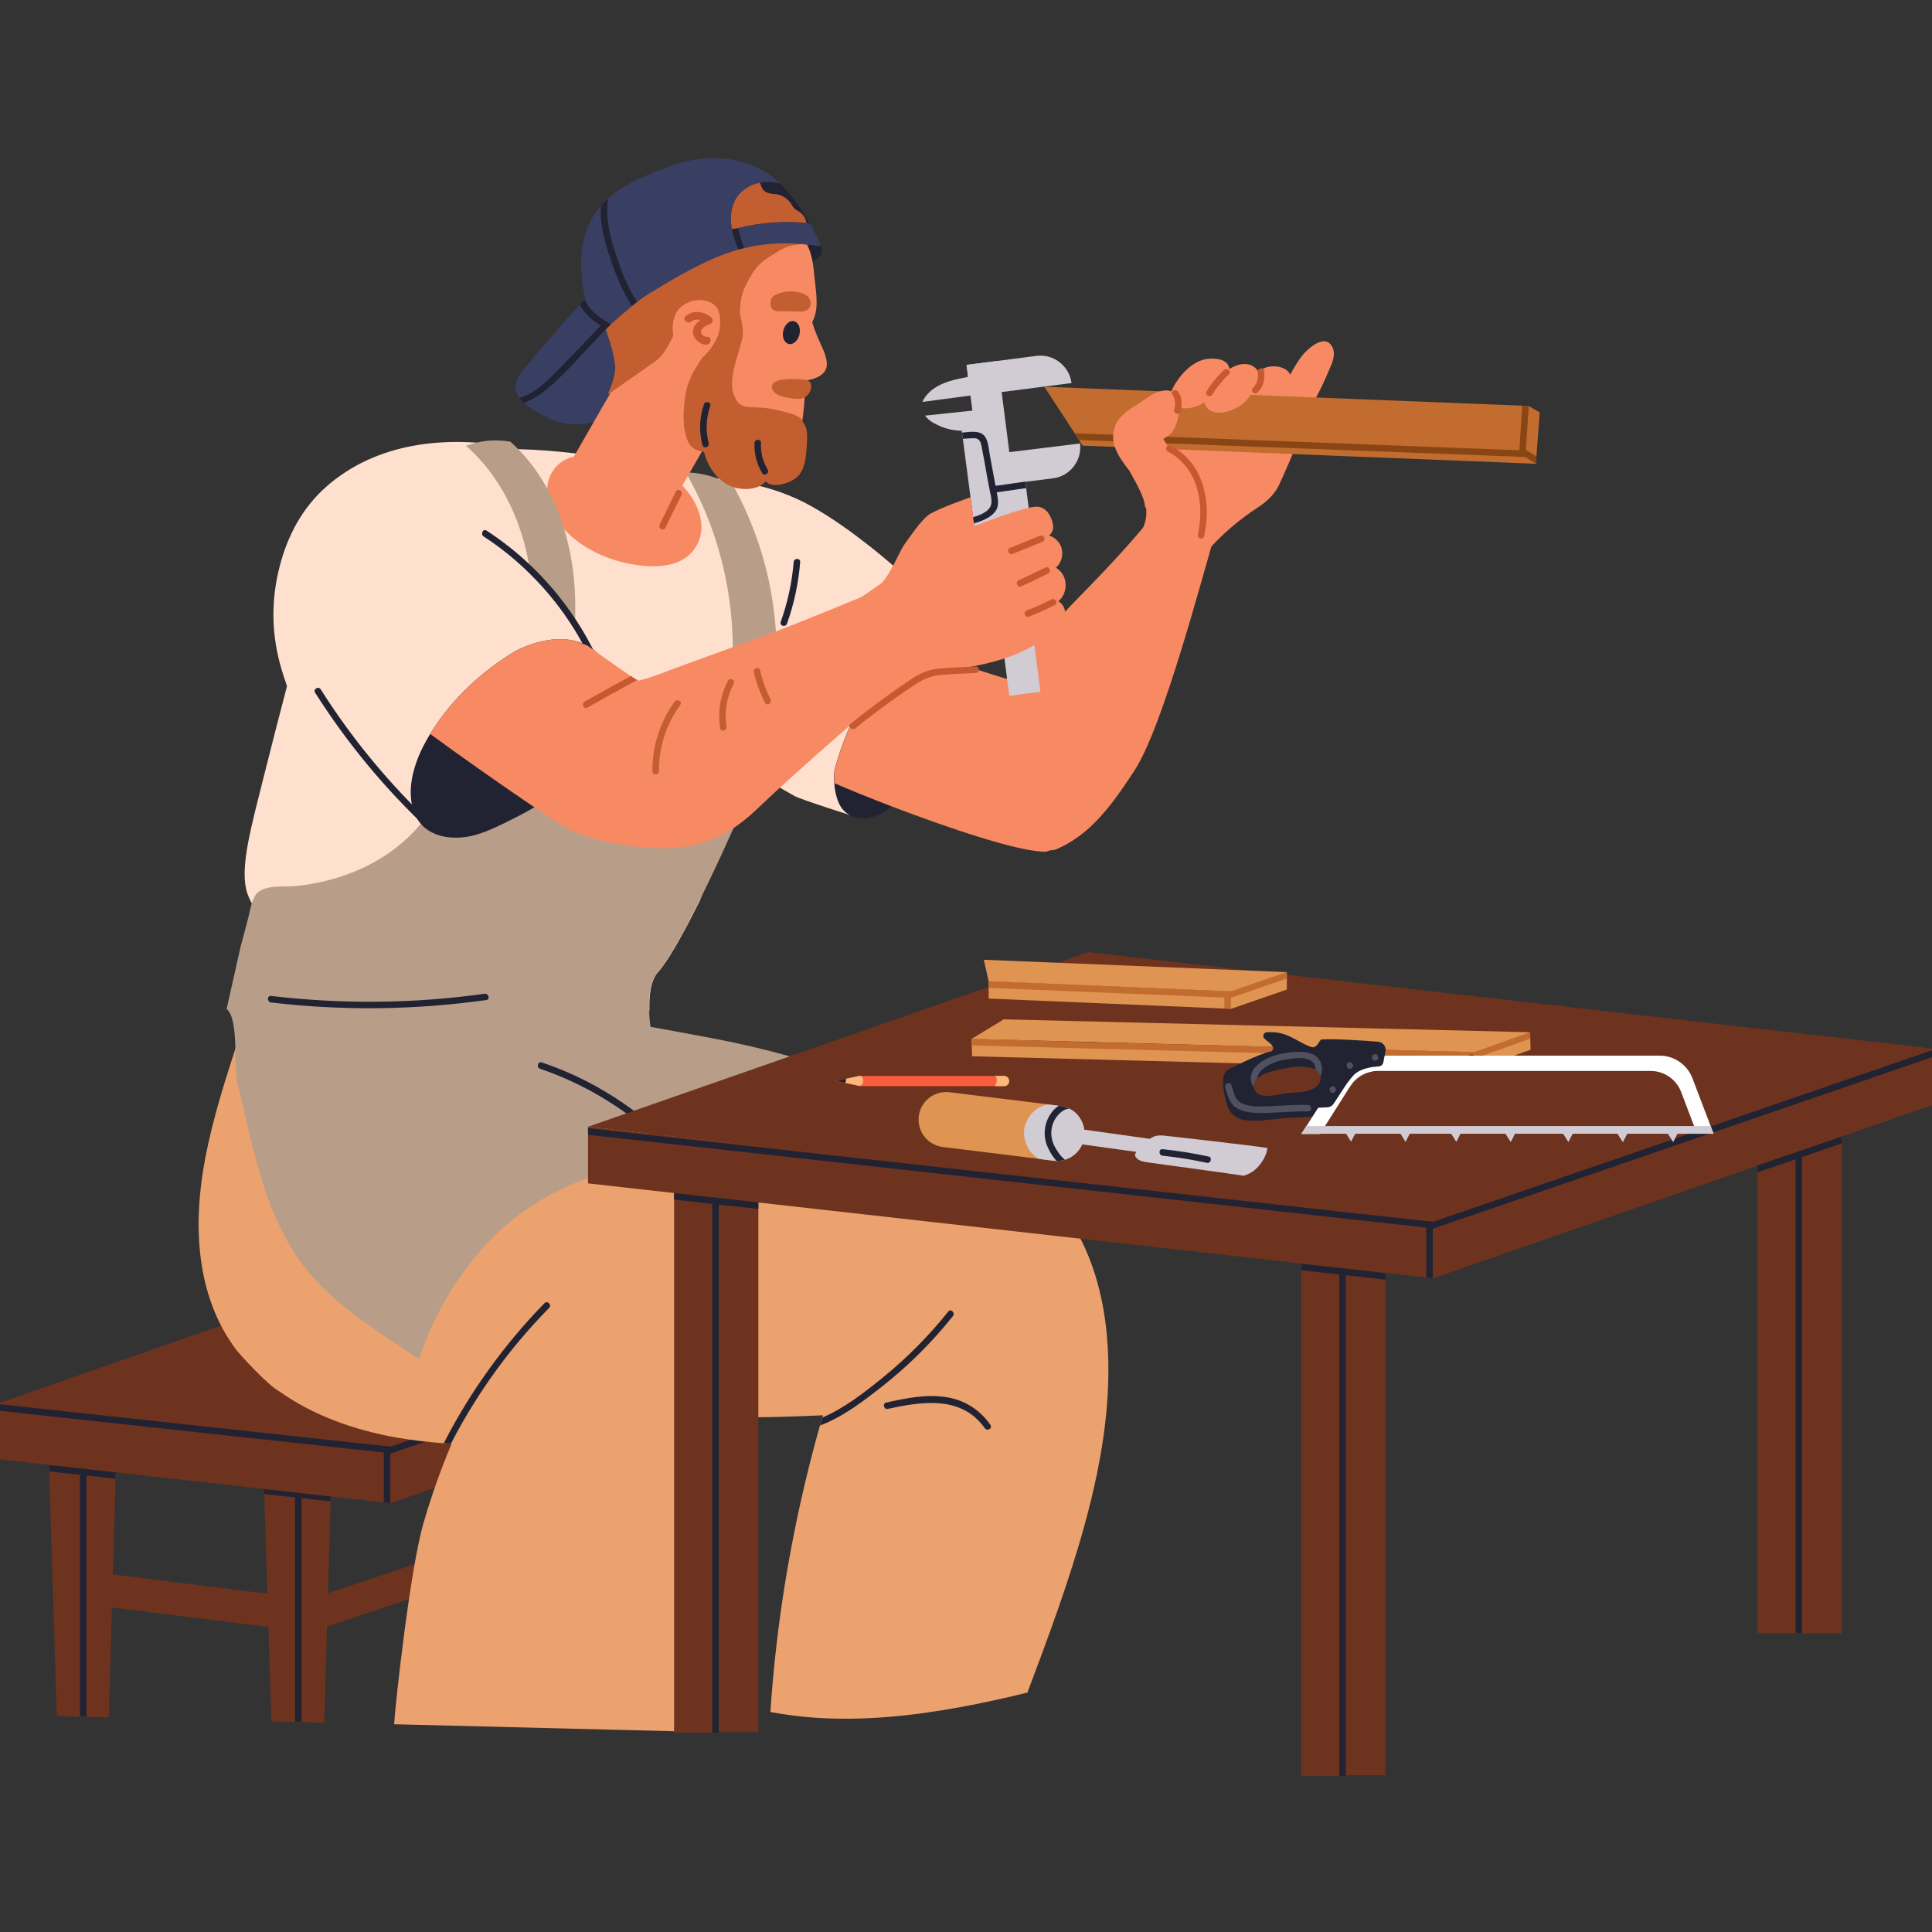 <svg xmlns="http://www.w3.org/2000/svg" xmlns:xlink="http://www.w3.org/1999/xlink" width="500" zoomAndPan="magnify" viewBox="0 0 375 375" height="500" preserveAspectRatio="xMidYMid meet" version="1.0"><rect x="0" y="0" width="375" height="375" fill="#333333" stroke="none"/><defs><clipPath id="ebb4f10a13"><path d="M 252 241 L 261 241 L 261 344.719 L 252 344.719 Z M 252 241 " clip-rule="nonzero"/></clipPath><clipPath id="1e158a512e"><path d="M 260 241 L 269 241 L 269 344.719 L 260 344.719 Z M 260 241 " clip-rule="nonzero"/></clipPath><clipPath id="4ac92d2c28"><path d="M 259 239 L 262 239 L 262 344.719 L 259 344.719 Z M 259 239 " clip-rule="nonzero"/></clipPath><clipPath id="1ebcb45815"><path d="M 112 30.469 L 160 30.469 L 160 66 L 112 66 Z M 112 30.469 " clip-rule="nonzero"/></clipPath></defs><path fill="#6e331f" d="M 22.625 279.18 L 22.441 285.758 L 22.441 285.961 L 22.422 287.039 L 22.422 287.242 L 21.117 333.332 C 19.672 333.289 18.25 333.27 16.805 333.23 C 16.379 333.23 15.949 333.207 15.543 333.207 C 14.039 333.168 12.531 333.129 11.027 333.086 L 9.543 285.633 L 9.543 285.512 L 9.5 284.352 L 9.5 284.23 L 9.359 279.363 L 15.91 279.363 L 15.91 279.242 L 22.625 279.242 Z M 22.625 279.18 " fill-opacity="1" fill-rule="nonzero"/><path fill="#212332" d="M 16.785 277.652 L 16.785 333.188 C 16.359 333.188 15.93 333.168 15.523 333.168 L 15.523 277.676 C 15.504 276.84 16.785 276.84 16.785 277.652 Z M 16.785 277.652 " fill-opacity="1" fill-rule="nonzero"/><path fill="#212332" d="M 22.441 285.734 L 22.441 285.938 L 22.398 287.02 L 16.297 286.348 L 9.523 285.594 L 9.523 285.473 L 9.48 284.312 L 16.297 285.062 Z M 22.441 285.734 " fill-opacity="1" fill-rule="nonzero"/><path fill="#6e331f" d="M 64.371 283.578 L 64.188 290.152 L 64.188 290.355 L 64.168 291.438 L 64.168 291.641 L 62.949 334.367 C 61.484 334.328 60.02 334.289 58.555 334.266 C 58.125 334.266 57.719 334.246 57.293 334.246 C 55.746 334.207 54.219 334.164 52.672 334.125 L 51.289 290.031 L 51.289 289.91 L 51.25 288.75 L 51.25 288.625 L 51.105 283.762 L 57.656 283.762 L 57.656 283.641 L 64.371 283.641 Z M 64.371 283.578 " fill-opacity="1" fill-rule="nonzero"/><path fill="#212332" d="M 58.531 282.051 L 58.531 334.227 C 58.105 334.227 57.699 334.207 57.27 334.207 L 57.27 282.07 C 57.27 281.238 58.531 281.238 58.531 282.051 Z M 58.531 282.051 " fill-opacity="1" fill-rule="nonzero"/><path fill="#212332" d="M 64.188 290.133 L 64.188 290.336 L 64.148 291.414 L 58.043 290.742 L 51.27 289.992 L 51.27 289.867 L 51.23 288.707 L 58.043 289.461 Z M 64.188 290.133 " fill-opacity="1" fill-rule="nonzero"/><path fill="#6e331f" d="M 172.668 247.137 L 97.105 238.363 L 0 272.281 L 75.562 281.055 Z M 172.668 247.137 " fill-opacity="1" fill-rule="nonzero"/><path fill="#6e331f" d="M 75.766 280.77 L 75.766 291.762 L 75.746 291.762 L 74.484 291.617 L 0 283.254 L 0 272.281 L 74.484 280.625 L 75.746 280.77 Z M 75.766 280.77 " fill-opacity="1" fill-rule="nonzero"/><path fill="#6e331f" d="M 172.668 247.137 L 172.668 258.133 L 75.766 291.762 L 75.766 280.77 Z M 172.668 247.137 " fill-opacity="1" fill-rule="nonzero"/><path fill="#212332" d="M 75.746 280.77 L 75.746 291.762 L 74.484 291.617 L 74.484 280.625 Z M 75.746 280.77 " fill-opacity="1" fill-rule="nonzero"/><path fill="#212332" d="M 75.766 280.789 L 75.766 282.07 L 0 273.848 L 0 272.566 Z M 75.766 280.789 " fill-opacity="1" fill-rule="nonzero"/><path fill="#212332" d="M 172.668 247.504 L 172.668 248.848 C 164.469 251.656 156.27 254.488 148.051 257.316 C 124.004 265.582 99.957 273.848 75.887 282.113 C 75.848 282.133 75.805 282.133 75.766 282.133 C 75.074 282.234 74.727 281.156 75.461 280.91 C 75.562 280.871 75.664 280.852 75.766 280.809 C 89.191 276.188 102.641 271.566 116.07 266.965 C 134.93 260.473 153.809 253.98 172.668 247.504 Z M 172.668 247.504 " fill-opacity="1" fill-rule="nonzero"/><path fill="#6e331f" d="M 55.418 316.211 L 18.902 311.652 L 18.902 305.219 L 55.418 309.797 Z M 55.418 316.211 " fill-opacity="1" fill-rule="nonzero"/><path fill="#6e331f" d="M 132.914 292.453 L 62.012 316.211 L 62.012 309.797 L 132.914 286.02 Z M 132.914 292.453 " fill-opacity="1" fill-rule="nonzero"/><path fill="#eba26e" d="M 210.59 295.73 C 207.539 306.867 203.492 317.719 199.422 328.527 C 195.109 329.586 190.754 330.562 186.383 331.355 C 177.043 333.066 167.5 334.062 158 333.391 C 155.152 333.188 152.324 332.82 149.535 332.293 C 149.82 327.895 150.227 323.5 150.738 319.102 C 152.406 304.77 155.234 290.582 159.141 276.719 C 159.281 276.207 159.426 275.68 159.586 275.172 C 159.629 275.008 159.668 274.863 159.73 274.703 C 158.508 274.762 157.289 274.824 156.066 274.863 C 151.875 275.027 147.664 275.109 143.473 275.109 C 143.23 277.531 142.945 279.953 142.68 282.355 C 141.664 291.273 140.402 300.188 138.914 309.023 C 137.391 318.105 135.602 327.121 133.543 336.098 C 128.336 335.977 123.129 335.836 117.918 335.711 C 104.105 335.367 90.312 335.02 76.496 334.676 C 76.742 330.562 79.609 304.605 82.172 295.73 C 83.68 290.5 85.488 285.371 87.605 280.363 C 87.625 280.32 87.625 280.281 87.645 280.238 C 87.605 280.238 87.566 280.238 87.523 280.238 C 87.055 280.219 86.609 280.18 86.141 280.137 C 83.047 279.914 79.977 279.547 76.926 279.02 C 68.969 277.613 60.953 274.824 54.32 270.141 C 51.82 268.758 46.449 262.793 45.797 261.918 C 37.902 251.352 37.434 237.43 39.816 224.93 C 41.258 217.293 43.641 209.844 46.039 202.453 C 48.176 195.918 50.457 189.426 52.898 182.992 C 65.652 181.953 78.473 181.75 91.246 182.441 C 98.023 182.809 104.777 183.422 111.512 184.277 C 113.18 184.48 114.848 184.684 116.516 184.969 C 117.738 185.172 119.059 185.438 120.078 186.188 C 121.441 187.168 121.746 188.773 121.93 190.32 C 122.109 191.828 122.293 193.336 122.496 194.82 C 123.961 204.957 126.77 214.629 130.434 224.094 C 132.895 223.891 135.336 223.668 137.777 223.422 C 145.914 222.668 154.031 221.652 162.172 221 C 174.703 220.004 188.336 220.531 199.035 227.961 C 208.414 234.457 213.031 245.348 214.52 256.34 C 216.289 269.492 214.07 283.008 210.59 295.73 Z M 210.59 295.73 " fill-opacity="1" fill-rule="nonzero"/><path fill="#212332" d="M 159.32 47.801 C 158.812 46.863 157.551 46.559 156.617 46.355 C 155.133 46.051 153.668 46.07 152.18 46.336 C 151.387 46.477 151.715 47.699 152.527 47.555 C 152.934 47.477 153.34 47.434 153.746 47.414 C 152.465 48.473 153.34 50.793 155.051 51.039 C 156.617 51.281 160.562 50.102 159.32 47.801 Z M 159.32 47.801 " fill-opacity="1" fill-rule="nonzero"/><path fill="#393e63" d="M 128.012 63.844 C 127.707 61.441 126.629 58.996 124.391 57.816 C 124.207 57.734 124.043 57.633 123.859 57.574 C 123.414 57.391 122.965 57.246 122.496 57.145 C 120.301 56.656 117.918 56.941 115.742 56.207 C 115.539 55.844 116.516 54.887 116.129 55.25 C 115.602 55.762 114.645 56.777 113.465 58.062 C 113.18 58.387 112.855 58.734 112.551 59.078 C 108.562 63.496 102.844 70.133 101.094 72.414 C 99.691 74.246 99.812 75.832 100.809 77.238 C 101.055 77.562 101.34 77.891 101.664 78.195 C 103.066 79.496 105.203 80.617 107.461 81.555 C 112.57 83.711 118.406 81.309 122.395 77.93 C 126.465 74.469 128.723 69.215 128.012 63.844 Z M 128.012 63.844 " fill-opacity="1" fill-rule="nonzero"/><path fill="#ffe0cf" d="M 186.461 125.422 C 186.176 124.793 185.445 124.281 184.957 123.816 C 182.617 121.637 180.195 119.52 177.734 117.465 C 172.668 113.25 167.379 109.301 161.863 105.656 C 156.699 102.234 151.305 98.633 145.344 96.762 C 143.25 96.109 141.094 95.762 138.918 95.578 C 139.324 97.535 139.688 99.488 139.852 101.461 C 140.098 104.066 140.035 106.777 139.039 109.238 C 138.082 111.602 136.883 113.859 135.395 115.957 C 134.34 117.465 133.137 118.867 131.797 120.109 C 131.855 122.371 132.102 124.629 132.57 126.867 C 133.77 132.73 136.27 138.352 139.973 143.094 C 143.801 148 148.824 151.562 154.234 154.512 C 155.66 155.285 166.301 158.625 166.301 158.625 C 166.301 158.625 178.285 138.227 182.414 132.508 C 183.492 131.02 184.59 129.535 185.648 128.027 C 186.176 127.316 186.891 126.379 186.461 125.422 Z M 186.461 125.422 " fill-opacity="1" fill-rule="nonzero"/><path fill="#212332" d="M 186.809 129.047 C 186.789 132.203 185.812 135.48 184.812 138.352 C 183.492 142.156 181.68 145.781 179.402 149.098 C 178.344 150.664 177.145 152.316 175.82 153.84 C 175.762 153.922 175.68 154.004 175.617 154.066 C 174.824 154.941 173.992 155.777 173.094 156.508 C 172.484 156.996 171.875 157.445 171.203 157.832 C 168.273 159.543 164.246 159.234 162.781 155.797 C 162.273 154.594 162.008 153.293 161.926 151.988 C 161.863 151.176 161.887 150.359 161.945 149.547 C 162.984 145.719 164.387 141.992 166.117 138.473 C 167.5 135.641 169.109 132.914 170.816 130.289 C 171.996 128.477 173.156 126.582 174.539 124.875 C 175.047 124.242 175.578 123.652 176.148 123.082 C 177.266 121.961 178.648 121.004 180.137 120.457 C 180.684 120.254 181.215 120.172 181.742 120.172 C 181.781 120.191 181.844 120.211 181.883 120.23 C 182.453 120.477 183.004 120.801 183.492 121.207 C 184.043 121.656 184.531 122.164 184.957 122.734 C 185.648 123.652 186.137 124.73 186.422 125.809 C 186.707 126.887 186.809 127.969 186.809 129.047 Z M 186.809 129.047 " fill-opacity="1" fill-rule="nonzero"/><path fill="#f78a63" d="M 245.465 71.414 C 243.285 72.25 241.84 75.387 242.25 77.625 C 242.676 80.047 245.383 80.496 247.273 79.496 C 248.414 78.906 249.449 77.93 249.938 76.727 C 250.203 76.078 250.449 75.242 250.387 74.488 C 250.551 74.387 250.672 74.223 250.691 73.98 C 250.793 71.254 247.496 70.641 245.465 71.414 Z M 245.465 71.414 " fill-opacity="1" fill-rule="nonzero"/><path fill="#f78a63" d="M 258.707 67.59 C 257.344 64.332 253.582 67.832 252.461 69.398 C 250.285 72.434 248.801 76.098 247.52 79.578 C 247.438 79.781 247.477 79.945 247.559 80.066 C 247.457 80.289 247.355 80.496 247.254 80.719 C 247.09 81.086 247.211 81.531 247.641 81.656 C 249.125 82.062 251.301 82.305 252.707 81.473 C 253.336 81.105 253.684 80.25 254.047 79.641 C 254.516 78.867 254.965 78.07 255.391 77.277 C 256.285 75.629 257.078 73.941 257.812 72.211 C 258.383 70.824 259.34 69.094 258.707 67.59 Z M 258.707 67.59 " fill-opacity="1" fill-rule="nonzero"/><path fill="#ffe0cf" d="M 117.555 97.738 C 118.125 99.488 118.406 101.277 118.387 103.133 C 118.387 104.047 118.328 104.984 118.145 105.879 C 117.918 106.957 117.289 107.344 116.191 107.387 C 114.605 107.449 113.059 107.488 111.469 107.672 C 108.438 108.059 105.449 108.789 102.578 109.828 C 90.535 114.145 80.953 122.859 72.043 131.754 C 69.641 134.156 67.262 136.578 64.84 138.961 C 63.801 139.977 62.805 141.16 61.586 141.973 C 60.262 142.867 58.188 143.48 58.004 141.262 C 57.699 137.859 57.883 134.297 58.066 130.898 C 58.246 127.48 58.633 124.059 59.305 120.699 C 61.625 108.934 67.809 97.309 78.695 91.445 C 90.414 85.156 105.957 87.191 118.715 88.902 C 117.613 90.309 115.844 91.527 116.172 93.34 C 116.477 94.867 117.105 96.27 117.555 97.738 Z M 117.555 97.738 " fill-opacity="1" fill-rule="nonzero"/><path fill="#ffe0cf" d="M 164.836 124.141 C 164.816 131.715 161.805 138.98 157.855 145.332 C 154.133 151.316 148.5 152.008 144.125 156.875 C 143.738 157.301 143.371 157.75 143.004 158.258 C 140.074 162.289 137.961 168.762 135.883 174.727 C 132.711 181.121 129.66 186.574 127.707 188.715 C 126.219 190.344 125.977 193.578 126.059 196.082 C 125.266 197.648 124.449 199.219 123.617 200.766 C 117.676 198.098 111.41 196.203 104.961 195.066 C 95.926 193.457 86.73 193.152 77.598 192.805 C 73.59 192.664 71.961 185.496 67.953 185.457 C 64.168 185.438 60.078 185.254 56.66 183.461 C 53.895 182.016 50.641 178.617 48.891 175.379 C 48.379 174.441 47.992 173.508 47.789 172.652 C 46.672 167.848 48.809 160.273 51.207 150.707 C 54.199 138.797 57.902 124.508 60.199 116.953 C 61.848 111.578 66.082 107.609 70.047 103.641 C 73.973 99.691 76.863 96.719 81.891 94.336 C 90.598 90.227 95.621 90.023 104.473 88.922 C 109.191 88.332 116.883 88.496 121.582 89.27 C 126.973 90.164 132.691 91.426 137.023 93.238 C 144.062 96.168 151.102 99.672 156.535 105.148 C 161.621 110.238 164.855 116.832 164.836 124.141 Z M 164.836 124.141 " fill-opacity="1" fill-rule="nonzero"/><path fill="#ffe0cf" d="M 188.477 124.629 C 182.312 118.012 175.883 111.578 168.762 105.98 C 165.262 103.234 161.621 100.605 157.754 98.41 C 153.707 96.09 149.375 94.621 144.797 93.746 C 139.406 92.73 133.891 92.219 128.398 91.996 C 127.582 91.957 127.582 93.238 128.398 93.258 C 128.418 93.258 128.438 93.258 128.48 93.258 C 128.5 93.277 128.5 93.32 128.52 93.34 C 130.066 95.477 130.637 98.102 131.348 100.609 C 132.082 103.215 132.852 105.797 133.789 108.344 C 135.559 113.23 137.941 117.77 141.336 121.738 C 144.41 125.34 148.254 129.148 152.77 130.859 C 158 132.812 163.574 130.98 168.703 129.637 C 175.109 127.945 181.621 126.645 188.191 125.727 C 188.699 125.625 188.762 124.934 188.477 124.629 Z M 188.477 124.629 " fill-opacity="1" fill-rule="nonzero"/><path fill="#f78a63" d="M 131.145 93.094 C 131.102 93.055 131.043 93.016 130.98 92.973 C 125.914 89.066 119.406 88.578 113.262 89.41 C 113.281 89.066 113.078 88.68 112.629 88.637 C 112.184 88.598 111.754 88.617 111.328 88.68 C 109.477 88.984 107.871 90.266 106.973 91.977 C 106.078 93.664 106.02 95.52 106.465 97.309 C 106.629 98 106.895 98.672 107.199 99.324 C 107.402 99.754 107.625 100.16 107.871 100.547 C 110.555 104.902 115.602 107.754 120.402 109.016 C 124.98 110.215 131.938 110.949 134.949 106.328 C 137.918 101.809 134.867 96.027 131.145 93.094 Z M 131.145 93.094 " fill-opacity="1" fill-rule="nonzero"/><path fill="#b89d88" d="M 140.422 141.809 C 143.941 126.727 142.312 110.703 135.68 96.617 C 134.887 94.949 134.031 93.32 133.117 91.711 C 136.453 91.73 139.75 92.73 142.516 94.602 C 148.641 105.898 151.508 118.828 150.574 131.734 C 150.352 134.992 149.863 138.207 149.148 141.402 C 146.238 141.344 143.312 141.465 140.422 141.809 Z M 140.422 141.809 " fill-opacity="1" fill-rule="nonzero"/><path fill="#b89d88" d="M 193.113 224.645 C 191.57 224.031 175.863 222.668 171.141 224.297 C 166.219 225.988 162.68 227.027 157.98 229.203 C 155.539 230.324 153.098 231.402 150.594 232.359 C 148.297 233.234 145.977 233.926 143.492 233.867 C 142.051 233.824 140.664 233.539 139.344 233.094 C 138.672 232.867 138 232.602 137.328 232.32 C 135.559 231.543 133.828 230.629 132.102 229.816 C 130.148 228.898 128.094 228.086 125.977 227.656 C 123.738 227.188 121.418 227.207 119.141 227.535 C 114.195 228.246 109.477 230.324 105.184 232.848 C 101.215 235.168 97.656 237.977 94.523 241.336 C 88.621 247.688 84.004 255.527 81.359 263.832 C 78.898 262.203 76.438 260.574 73.996 258.906 C 67.871 254.754 61.891 250.191 57.699 244.004 C 53.203 237.367 50.781 229.609 48.848 221.914 C 47.914 218.172 47.18 214.363 46.121 210.637 C 45.289 207.688 46.469 197.73 43.984 195.859 L 46.691 183.785 C 47.117 182.16 47.566 180.531 47.992 178.902 C 48.301 177.781 48.504 176.539 48.867 175.379 C 49.012 174.93 49.176 174.504 49.379 174.098 C 50.68 171.512 55.012 172.223 57.414 171.98 C 68.012 170.922 78.43 165.852 84.066 156.508 C 86.953 151.746 88.418 146.145 87.91 140.59 C 89.863 140.75 91.758 141.688 93.527 142.645 C 95.988 144.008 98.367 145.414 101.094 146.207 C 104.168 147.102 107.383 147.449 110.555 147.816 C 113.832 148.184 117.125 148.445 120.422 148.609 C 127.258 148.957 134.137 148.832 140.949 148.262 C 143.676 148.039 145.957 142.746 148.785 144.211 C 149.148 144.418 147.094 149.832 144.062 156.875 C 141.684 162.41 138.691 168.945 135.824 174.727 C 132.648 181.121 129.598 186.574 127.645 188.715 C 126.16 190.344 125.914 193.578 125.996 196.082 C 126.039 197.547 126.18 198.77 126.262 199.301 C 126.484 199.34 136.168 201.109 139.039 201.68 C 157.715 205.266 178.305 212.227 193.113 224.645 Z M 193.113 224.645 " fill-opacity="1" fill-rule="nonzero"/><path fill="#212332" d="M 119.16 132.996 C 119.16 132.953 119.141 132.914 119.141 132.875 C 118.754 130.918 117.961 129.109 116.762 127.641 C 115.684 126.34 114.297 125.32 112.629 124.711 C 112.242 124.566 111.855 124.465 111.449 124.363 C 109.883 123.996 108.277 123.977 106.688 124.203 C 104.41 124.508 102.152 125.32 100.098 126.32 C 93.445 130.328 87.484 135.848 83.496 142.461 C 83.172 143.012 82.844 143.562 82.539 144.133 C 82.379 144.418 82.234 144.723 82.07 145.008 C 80.141 148.895 78.816 153.762 80.465 157.891 C 82.355 162.617 87.992 163.289 92.324 162.047 C 94.91 161.312 97.309 160.07 99.691 158.871 C 100.078 158.668 100.465 158.484 100.852 158.281 C 101.828 157.77 102.781 157.242 103.719 156.691 C 104.531 156.223 105.328 155.754 106.098 155.246 C 110.148 152.641 113.871 149.402 116.434 145.27 C 118.672 141.629 119.934 137.293 119.16 132.996 Z M 119.16 132.996 " fill-opacity="1" fill-rule="nonzero"/><path fill="#ffe0cf" d="M 99.242 87.414 C 99.895 92.242 100.605 97.535 99.895 102.379 C 99.262 106.652 96.945 110.461 93.996 113.535 C 90.82 116.852 86.934 119.336 83.027 121.676 C 78.898 124.121 74.77 126.543 70.762 129.188 C 66.488 132 62.316 134.969 58.246 138.086 C 57.758 132.465 57.516 126.809 57.535 121.168 C 57.555 115.691 57.801 110.258 60.262 105.25 C 64.594 96.453 73.305 90.773 82.641 88.473 C 88.074 87.152 93.688 86.867 99.262 87.211 C 99.223 87.273 99.223 87.355 99.242 87.414 Z M 99.242 87.414 " fill-opacity="1" fill-rule="nonzero"/><path fill="#ffe0cf" d="M 99.305 86.805 C 86.832 84.465 73.102 85.789 63.273 94.52 C 58.656 98.613 55.805 104.008 54.281 109.93 C 52.531 116.73 52.672 123.449 54.727 130.168 C 57.027 137.68 60.383 144.863 64.492 151.543 C 64.738 151.949 65.348 151.969 65.594 151.543 C 70.293 143.152 75.012 134.766 79.938 126.5 C 82.355 122.449 84.84 118.422 87.383 114.43 C 89.824 110.602 92.754 106.918 94.746 102.828 C 95.824 100.629 96.438 98.285 96.984 95.906 C 97.594 93.258 98.184 90.633 98.797 87.984 C 98.855 88.008 98.918 88.008 98.98 88.027 C 99.75 88.191 100.098 86.969 99.305 86.805 Z M 99.305 86.805 " fill-opacity="1" fill-rule="nonzero"/><path fill="#b89d88" d="M 109.945 104.23 C 108.051 97.207 104.492 90.551 99.059 85.727 C 97.574 85.48 96.051 85.422 94.523 85.562 C 93.121 85.707 91.777 86.094 90.453 86.52 C 93.141 88.883 95.418 91.672 97.27 94.766 C 100.059 99.445 101.746 104.375 102.66 109.422 C 102.781 110.094 102.887 110.785 102.988 111.477 C 106.242 114.715 109.109 118.316 111.531 122.227 C 111.57 121.492 111.613 120.781 111.633 120.07 C 111.797 114.754 111.348 109.422 109.945 104.23 Z M 109.945 104.23 " fill-opacity="1" fill-rule="nonzero"/><path fill="#212332" d="M 114.707 128.129 C 113.77 126.113 112.691 124.141 111.531 122.246 C 109.133 118.34 106.242 114.715 102.988 111.5 C 100.219 108.75 97.168 106.266 93.871 104.129 C 93.199 103.68 93.75 102.543 94.441 102.988 C 97.371 104.902 100.137 107.062 102.66 109.441 C 106.059 112.617 109.07 116.199 111.633 120.07 C 113.242 122.492 114.664 125.035 115.906 127.703 C 116.23 128.457 115.051 128.863 114.707 128.129 Z M 114.707 128.129 " fill-opacity="1" fill-rule="nonzero"/><path fill="#f78a63" d="M 177.125 115.426 C 179.016 118.887 180.828 122.43 181.926 126.238 C 190.531 118.91 197.125 113.41 197.125 113.41 C 194.742 111.559 188.598 107.836 187.621 107.691 C 187.195 107.629 182.066 109.727 175.496 112.434 C 176.004 113.453 176.574 114.43 177.125 115.426 Z M 177.125 115.426 " fill-opacity="1" fill-rule="nonzero"/><path fill="#f78a63" d="M 179.137 119.867 C 177.938 117.383 176.555 114.98 175.23 112.559 C 166.523 116.16 155.336 120.844 148.965 123.164 L 131.855 129.391 C 129.273 130.328 126.688 131.469 123.941 132.102 C 123.902 132.102 123.82 132.078 123.676 132 C 123.414 131.855 122.965 131.59 122.438 131.227 C 119.914 129.574 115.094 126.055 114.035 125.32 C 113.648 125.18 111.855 124.445 111.449 124.363 C 109.883 123.996 108.277 123.977 106.691 124.203 C 104.41 124.508 102.152 125.32 100.098 126.32 C 93.445 130.328 87.484 135.848 83.496 142.461 C 89.438 146.816 96.293 151.621 101.684 155.309 C 102.398 155.797 103.066 156.242 103.719 156.691 C 105.43 157.852 106.934 158.828 108.113 159.621 C 112.711 162.594 118.43 163.777 124.086 164.387 C 133.035 165.363 139.953 163.754 146.891 157.078 C 154.664 149.605 170.004 136.375 181.68 126.422 C 181.031 124.16 180.156 121.984 179.137 119.867 Z M 179.137 119.867 " fill-opacity="1" fill-rule="nonzero"/><path fill="#212332" d="M 84.066 160.152 C 75.703 152.336 68.379 143.48 62.254 133.809 C 61.828 133.117 60.73 133.75 61.156 134.441 C 67.344 144.191 74.746 153.148 83.172 161.027 C 83.762 161.598 84.656 160.703 84.066 160.152 Z M 84.066 160.152 " fill-opacity="1" fill-rule="nonzero"/><path fill="#c75830" d="M 157.348 56.797 C 156.676 60.016 154.906 63.148 153.035 65.695 C 150.391 69.277 146.973 72.414 143.25 74.918 C 143.23 74.918 143.23 74.938 143.23 74.938 C 138.938 77.809 133.77 79.762 128.641 79.984 C 127.664 80.027 126.688 80.008 125.711 79.902 C 125.02 79.844 124.328 79.742 123.656 79.598 C 122.641 79.395 121.645 79.109 120.668 78.742 C 120.668 78.723 120.645 78.684 120.605 78.664 C 119.73 78.031 119.02 77.195 118.246 76.445 C 118.918 75.426 119.262 74.348 119.406 73.207 C 119.488 72.574 119.488 71.926 119.445 71.273 C 119.445 71.211 119.445 71.172 119.426 71.109 C 119.18 68.078 117.859 64.879 117.047 62.172 C 115.684 57.613 115.945 52.848 118.043 48.535 C 121.684 41 128.094 37.824 138.711 38.273 C 140.074 38.336 142.477 38.578 144.551 39.008 C 144.57 39.008 144.613 39.008 144.633 39.027 C 144.734 39.047 144.836 39.066 144.938 39.09 C 145.102 39.129 145.285 39.168 145.445 39.191 C 145.527 39.211 145.609 39.23 145.691 39.25 C 145.754 39.27 145.812 39.293 145.875 39.293 C 146.465 39.453 147.012 39.617 147.441 39.801 C 147.461 39.801 147.48 39.82 147.48 39.82 C 147.543 39.84 147.602 39.883 147.664 39.902 C 149.273 40.695 148.012 42.141 149.496 43.117 C 149.68 43.242 149.883 43.363 150.066 43.484 C 150.371 43.688 150.656 43.891 150.941 44.098 C 151.43 44.441 153.078 46.109 154.316 47.516 C 154.969 48.25 155.477 48.898 155.66 49.246 C 157.289 52.402 157.43 55.027 157.348 56.797 Z M 157.348 56.797 " fill-opacity="1" fill-rule="nonzero"/><path fill="#f78a63" d="M 158.469 59.648 C 158.285 61.785 157.469 62.863 156.82 63.965 C 155.844 65.633 156.434 68.973 156.289 70.926 C 156.289 70.926 156.289 70.926 156.289 70.945 C 156.312 71.273 156.332 72.598 156.289 74.348 C 156.27 75.141 156.25 76.035 156.188 76.973 C 156.168 77.176 156.168 77.398 156.148 77.625 C 156.129 77.91 156.109 78.195 156.086 78.48 C 155.801 82.02 155.191 85.746 153.871 87.234 C 152.527 88.738 150.188 88.395 148.234 88.781 C 146.668 89.086 144.98 89.043 143.391 88.859 C 141.969 88.719 140.543 88.414 139.16 87.965 C 137.41 87.375 136.027 85.949 134.664 84.648 C 134.523 84.504 134.055 84.891 133.891 84.75 C 133.16 84.078 132.406 83.445 131.715 82.836 C 130.719 81.961 129.781 81.145 129.09 80.27 C 128.844 79.984 128.641 79.68 128.418 79.395 C 128.051 78.887 127.746 78.379 127.48 77.848 C 126.871 76.605 126.301 75.078 125.652 73.004 C 125.266 71.781 124.938 70.215 124.676 68.566 C 124.086 64.941 123.84 61.031 124.023 59.914 C 124.859 54.805 126.262 49.348 128.988 44.992 C 132.02 40.125 137.734 38.133 143.332 39.148 C 143.371 39.148 143.391 39.168 143.414 39.168 C 143.758 39.23 144.125 39.312 144.469 39.414 C 144.531 39.434 144.594 39.453 144.652 39.453 C 145.184 39.598 145.711 39.762 146.242 39.965 C 146.262 39.965 146.281 39.984 146.281 39.984 C 146.363 40.004 146.445 40.043 146.523 40.086 C 147.461 40.453 152.75 40.695 156.758 47.738 C 156.82 47.84 156.879 47.945 156.922 48.066 C 157.492 49.285 157.879 51.242 158.039 53.379 C 158.242 55.191 158.629 57.898 158.469 59.648 Z M 158.469 59.648 " fill-opacity="1" fill-rule="nonzero"/><path fill="#f78a63" d="M 142.926 76.16 C 142.496 76.852 141.766 78.133 140.809 79.742 C 139.711 81.613 138.367 83.957 136.961 86.379 C 136.941 86.418 136.922 86.438 136.902 86.48 C 135.906 88.211 134.887 89.98 133.93 91.648 C 133.586 92.242 133.262 92.812 132.934 93.379 C 130.738 97.188 129.027 100.18 128.867 100.465 C 126.141 100.344 120.359 100.648 116.719 101.098 C 115.945 100.73 115.215 100.301 114.523 99.793 C 113.219 98.836 112.102 97.676 111.023 96.496 C 110.188 95.578 109.355 94.645 108.48 93.746 C 109.355 92.199 110.332 90.488 111.348 88.699 C 114.684 82.875 118.531 76.16 121.234 71.559 C 121.848 70.5 122.418 69.543 122.883 68.75 C 123.984 66.875 125.082 65.023 126.199 63.172 C 126.73 62.273 127.277 61.379 127.809 60.484 C 131.773 65.188 138.367 71.984 142.926 76.16 Z M 142.926 76.16 " fill-opacity="1" fill-rule="nonzero"/><path fill="#f78a63" d="M 158.773 65.613 C 158.344 64.555 157.918 63.516 157.633 62.457 C 157.348 61.418 157.164 60.359 157.188 59.242 C 157.207 58.711 156.352 58.711 156.332 59.242 C 156.332 59.262 156.332 59.281 156.332 59.301 C 156.312 59.301 156.27 59.301 156.25 59.301 C 156.25 59.301 156.23 59.301 156.23 59.301 C 154.5 59.75 153.992 61.238 153.848 62.785 C 153.809 63.23 153.809 63.68 153.828 64.105 C 153.828 64.148 153.828 64.188 153.828 64.207 C 153.848 65.367 153.809 66.531 153.668 67.648 C 153.422 69.645 152.934 71.578 152.121 73.449 C 151.996 73.734 152.18 74.062 152.508 74.082 C 153.441 74.102 154.906 74.102 156.332 73.879 C 158.406 73.551 160.402 72.738 160.48 70.824 C 160.582 69.156 159.422 67.18 158.773 65.613 Z M 158.773 65.613 " fill-opacity="1" fill-rule="nonzero"/><path fill="#212332" d="M 155.254 64.434 C 155.152 65.676 154.336 66.734 153.441 66.793 C 152.527 66.855 151.875 65.918 151.957 64.676 C 152.059 63.434 152.871 62.375 153.77 62.316 C 154.684 62.254 155.355 63.211 155.254 64.434 Z M 155.254 64.434 " fill-opacity="1" fill-rule="nonzero"/><path fill="#f78a63" d="M 236.227 102.277 C 233.316 112.047 225.789 140.977 220.234 149.504 C 217.426 153.801 214.559 158.016 210.836 161.191 C 209.023 162.738 207.031 164.02 204.754 164.957 C 203.734 165.059 202.719 165.098 201.699 165.078 C 201.539 164.551 201.375 164.02 201.211 163.469 C 200.316 160.375 199.625 157.223 198.973 154.047 C 198.363 151.051 197.875 148 197.125 145.027 C 196.25 141.586 193.684 133.91 193.969 133.547 C 195.332 131.734 196.637 130.086 197.918 128.559 C 198.59 127.742 199.258 126.949 199.91 126.176 C 202.352 123.324 204.652 120.883 206.969 118.461 C 207.297 118.113 207.621 117.77 207.945 117.441 C 212.973 112.25 218.18 107.082 225.117 98.531 C 230.082 99.855 231.484 100.363 236.227 102.277 Z M 236.227 102.277 " fill-opacity="1" fill-rule="nonzero"/><path fill="#f78a63" d="M 209.922 161.699 C 207.824 163.184 205.566 164.426 203.043 165.324 C 197.957 165.426 184 160.703 173.094 156.527 C 168.559 154.797 164.551 153.148 161.945 152.008 C 161.887 151.195 161.906 150.379 161.969 149.566 C 163.004 145.738 164.41 142.016 166.137 138.492 C 167.52 135.664 169.129 132.934 170.836 130.309 C 172.016 128.496 173.176 126.605 174.559 124.895 C 177.43 125.891 182.148 127.5 186.809 129.047 C 192.016 130.758 197.145 132.387 199.566 132.914 C 199.645 132.934 200.133 141.016 201.52 143.621 C 202.961 146.352 204.082 149.219 205.301 152.051 C 206.727 155.328 208.191 158.586 209.922 161.699 Z M 209.922 161.699 " fill-opacity="1" fill-rule="nonzero"/><path fill="#d1cbd4" d="M 201.945 134.277 L 195.902 135.051 L 190.633 94.359 L 189.859 88.312 L 188.375 76.871 L 187.602 70.824 L 193.645 70.051 L 194.418 76.098 L 195.883 87.539 L 196.676 93.586 Z M 201.945 134.277 " fill-opacity="1" fill-rule="nonzero"/><path fill="#d1cbd4" d="M 200.543 105.453 L 193.055 106.41 L 190.879 89.371 L 198.383 88.414 L 199.035 93.48 L 199.18 94.746 Z M 200.543 105.453 " fill-opacity="1" fill-rule="nonzero"/><path fill="#d1cbd4" d="M 196.695 101.707 L 189.188 102.664 L 189.047 101.586 L 188.883 100.383 L 186.891 85.195 L 186.727 83.996 L 186.664 83.57 L 194.172 82.613 Z M 196.695 101.707 " fill-opacity="1" fill-rule="nonzero"/><path fill="#d1cbd4" d="M 201.172 69.074 L 193.645 70.051 L 187.602 70.824 L 188.375 76.871 L 194.418 76.098 L 207.988 74.348 C 207.539 71.008 204.488 68.648 201.172 69.074 Z M 201.172 69.074 " fill-opacity="1" fill-rule="nonzero"/><path fill="#d1cbd4" d="M 204.344 92.852 L 196.816 93.789 L 190.777 94.539 L 190.023 88.496 L 196.066 87.742 L 209.637 86.074 C 210.043 89.41 207.684 92.445 204.344 92.852 Z M 204.344 92.852 " fill-opacity="1" fill-rule="nonzero"/><path fill="#d1cbd4" d="M 179.035 78.012 C 179.34 77.297 179.809 76.668 180.379 76.137 C 182.109 74.488 184.531 73.816 186.809 73.371 C 189.027 72.922 188.699 73.023 190.938 72.719 C 191.609 72.617 192.301 72.535 192.973 72.473 C 193.258 73.656 193.5 74.855 193.746 76.055 Z M 179.035 78.012 " fill-opacity="1" fill-rule="nonzero"/><path fill="#f78a63" d="M 241.273 80.148 C 238.789 79.824 236.289 79.477 233.867 78.887 C 232.645 78.582 231.465 78.234 230.285 77.828 C 229.574 77.582 228.84 77.34 228.109 77.156 C 227.438 78.582 226.703 80.047 225.973 81.023 C 225.098 82.184 225.199 83.262 223.715 82.652 C 223.672 82.633 222.676 81.348 222.637 81.328 C 222.188 82.957 222.719 85.582 222.535 86.195 C 221.965 87.984 221.395 89.797 221.254 91.629 C 221.109 93.402 221.539 94.988 222.027 96.637 C 222.574 98.531 222.797 100.363 221.902 102.379 C 221.617 103.031 221.254 103.66 220.824 104.273 C 221.129 104.395 221.414 104.496 221.719 104.617 C 222.695 105.004 223.695 105.371 224.691 105.738 C 226.703 106.449 228.738 107.102 230.875 107.551 C 231.75 107.734 232.645 107.895 233.52 108.039 C 234.09 107.305 234.66 106.57 235.312 105.879 C 237.914 103.07 240.945 100.586 244.305 98.387 C 245.789 97.41 247.172 96.109 247.965 94.703 C 248.598 93.605 251.75 86.297 253.559 81.633 C 249.449 81.207 245.359 80.676 241.273 80.148 Z M 241.273 80.148 " fill-opacity="1" fill-rule="nonzero"/><path fill="#d1cbd4" d="M 194.297 79.109 C 194.375 80.332 194.438 81.555 194.477 82.773 C 193.809 82.898 193.137 82.977 192.445 83.059 C 190.207 83.344 189.98 83.445 187.723 83.59 C 185.406 83.73 183.391 83.285 181.293 82.145 C 180.625 81.777 180.012 81.289 179.523 80.676 Z M 194.297 79.109 " fill-opacity="1" fill-rule="nonzero"/><path fill="#f78a63" d="M 205.426 116.711 C 207.438 115 207.336 111.578 204.957 110.195 C 206.016 109.238 206.48 107.652 205.992 106.227 C 205.605 105.066 204.691 104.312 203.633 103.945 C 204.223 103.438 204.551 102.746 204.367 101.77 C 204.062 100.199 203.246 98.695 201.621 98.367 C 199.828 98.023 192.668 100.789 189.129 102.113 C 188.945 100.363 188.355 96.516 188.355 96.516 C 188.355 96.516 182.148 98.695 180.398 99.832 C 178.812 100.871 176.676 104.148 175.559 105.656 C 174.621 106.898 173.176 110.848 171.141 113.168 C 168.418 115.082 164.633 117.727 163.207 118.34 C 164.145 124.262 167.988 126.949 168.254 132.953 C 169.516 132.387 172.078 131.328 173.402 130.918 C 177.652 129.617 179.871 130.594 184.223 130.062 C 198.547 128.312 202.535 123.957 204.242 122.652 C 205.402 121.758 206.727 120.68 206.746 119.07 C 206.746 118.031 206.238 117.156 205.426 116.711 Z M 205.426 116.711 " fill-opacity="1" fill-rule="nonzero"/><path fill="#c75830" d="M 201.863 103.988 L 196.043 106.348 C 195.293 106.652 195.781 107.812 196.555 107.508 C 198.484 106.715 200.438 105.941 202.371 105.148 C 203.125 104.84 202.617 103.68 201.863 103.988 Z M 201.863 103.988 " fill-opacity="1" fill-rule="nonzero"/><path fill="#c75830" d="M 202.922 110.156 C 201.191 111.012 199.461 111.844 197.715 112.637 C 196.98 112.984 197.512 114.125 198.242 113.801 C 199.992 113.004 201.723 112.172 203.449 111.316 C 204.184 110.949 203.652 109.789 202.922 110.156 Z M 202.922 110.156 " fill-opacity="1" fill-rule="nonzero"/><path fill="#c75830" d="M 204.082 116.344 C 202.535 117.156 200.949 117.852 199.32 118.461 C 198.566 118.746 198.895 119.969 199.668 119.684 C 201.395 119.051 203.086 118.297 204.73 117.441 C 205.465 117.055 204.812 115.977 204.082 116.344 Z M 204.082 116.344 " fill-opacity="1" fill-rule="nonzero"/><path fill="#c75830" d="M 123.676 132 C 120.441 133.73 117.207 135.52 114.012 137.332 C 113.301 137.738 112.773 136.578 113.465 136.191 C 116.434 134.504 119.426 132.852 122.438 131.227 C 122.984 131.59 123.414 131.875 123.676 132 Z M 123.676 132 " fill-opacity="1" fill-rule="nonzero"/><path fill="#212332" d="M 139.324 233.113 C 138.652 232.887 137.98 232.625 137.309 232.34 C 137.145 232.113 137.004 231.891 136.84 231.668 C 129.09 220.469 117.715 211.82 104.816 207.441 C 104.043 207.176 104.391 205.957 105.164 206.219 C 108.848 207.461 112.406 209.031 115.805 210.922 C 125.324 216.215 133.484 223.91 139.324 233.113 Z M 139.324 233.113 " fill-opacity="1" fill-rule="nonzero"/><path fill="#212332" d="M 94.055 192.887 C 80.32 194.82 66.387 194.941 52.613 193.312 C 51.797 193.211 51.82 194.496 52.613 194.578 C 66.508 196.227 80.547 196.043 94.379 194.109 C 95.195 194.008 94.848 192.785 94.055 192.887 Z M 94.055 192.887 " fill-opacity="1" fill-rule="nonzero"/><path fill="#c25e30" d="M 155.965 57.004 C 155.395 56.758 153.645 56.352 152.262 56.676 C 150.941 56.961 149.922 57.309 149.656 58.141 C 149.375 59.02 149.555 60.078 150.473 60.32 C 151.203 60.523 152.16 60.359 152.914 60.402 C 153.707 60.441 154.359 60.465 155.172 60.484 C 156.086 60.523 157.105 60.238 157.328 59.223 C 157.531 58.203 156.82 57.367 155.965 57.004 Z M 155.965 57.004 " fill-opacity="1" fill-rule="nonzero"/><path fill="#c26c2f" d="M 298.867 80.047 L 298.219 88.578 L 298.117 89.98 L 298.117 90.023 L 210.125 86.5 L 209.434 85.402 L 208.598 84.098 L 202.699 75.059 L 295.473 78.742 L 296.691 78.785 L 296.734 78.824 Z M 298.867 80.047 " fill-opacity="1" fill-rule="nonzero"/><path fill="#8a4515" d="M 296.164 87.438 L 296.082 88.699 L 294.801 88.656 L 209.434 85.402 L 208.598 84.098 L 294.902 87.395 Z M 296.164 87.438 " fill-opacity="1" fill-rule="nonzero"/><path fill="#f78a63" d="M 228.008 83.039 C 229.125 80.656 229.898 75.203 225.727 75.832 C 223.672 76.137 221.902 77.848 220.133 78.887 C 218.586 79.801 216.879 81.207 216.328 83.02 C 215.371 86.215 217.164 88.719 219.199 91.367 C 220.664 93.91 222.188 96.82 222.207 98.125 C 222.23 98.734 223.004 98.836 223.266 98.43 C 223.43 98.41 223.594 98.309 223.715 98.145 C 223.855 97.961 223.98 97.797 224.121 97.613 C 224.203 97.594 224.262 97.535 224.324 97.473 C 226.684 95.008 229.352 92.566 228.312 89.492 C 228.109 88.902 226.074 85.766 225.809 85.195 C 227.09 84.262 227.336 84.465 228.008 83.039 Z M 228.008 83.039 " fill-opacity="1" fill-rule="nonzero"/><path fill="#f78a63" d="M 241.453 78.234 C 241.738 77.93 242.023 77.605 242.309 77.277 C 243.043 76.383 243.59 75.344 243.938 74.246 C 244.141 73.594 244.324 72.883 244.305 72.188 C 244.281 72.211 244.262 72.211 244.242 72.23 C 243.938 71.477 243.184 70.906 242.27 70.723 C 240.926 70.457 239.707 70.969 238.629 71.617 C 238.547 71.07 238.32 70.582 237.754 70.195 C 237 69.684 235.961 69.602 235.066 69.602 C 231.223 69.625 228.453 73.633 227.559 75.508 C 226.91 76.891 226.91 78.742 228.863 79.129 C 230.672 79.496 232.34 79.008 233.824 78.113 C 233.848 78.254 233.867 78.379 233.906 78.52 C 234.375 79.863 236.023 80.27 237.406 80.047 C 238.934 79.801 240.273 79.129 241.453 78.234 Z M 241.453 78.234 " fill-opacity="1" fill-rule="nonzero"/><path fill="#c75830" d="M 227.273 86.52 C 226.562 86.133 225.91 87.234 226.645 87.621 C 232.523 90.715 233.848 97.715 232.504 103.742 C 232.32 104.535 233.539 104.883 233.723 104.09 C 235.188 97.512 233.664 89.879 227.273 86.52 Z M 227.273 86.52 " fill-opacity="1" fill-rule="nonzero"/><path fill="#c75830" d="M 189.391 129.371 C 187.051 129.496 184.672 129.535 182.332 129.758 C 180.176 129.961 178.527 130.715 176.758 131.895 C 172.75 134.582 168.863 137.453 165.078 140.488 C 164.449 140.996 165.344 141.891 165.977 141.383 C 169.535 138.531 173.219 135.824 177 133.262 C 178.852 132.02 180.5 131.145 182.758 130.98 C 184.957 130.816 187.176 130.734 189.391 130.633 C 190.207 130.594 190.207 129.332 189.391 129.371 Z M 189.391 129.371 " fill-opacity="1" fill-rule="nonzero"/><path fill="#6e331f" d="M 341.125 213.996 L 349.305 213.996 L 349.305 317.004 L 341.125 317.004 Z M 341.125 213.996 " fill-opacity="1" fill-rule="nonzero"/><path fill="#6e331f" d="M 349.305 213.996 L 357.484 213.996 L 357.484 317.004 L 349.305 317.004 Z M 349.305 213.996 " fill-opacity="1" fill-rule="nonzero"/><path fill="#212332" d="M 349.773 212.348 L 349.773 316.984 L 348.512 316.984 L 348.512 212.348 C 348.512 211.535 349.773 211.535 349.773 212.348 Z M 349.773 212.348 " fill-opacity="1" fill-rule="nonzero"/><g clip-path="url(#ebb4f10a13)"><path fill="#6e331f" d="M 252.543 241.684 L 260.723 241.684 L 260.723 344.691 L 252.543 344.691 Z M 252.543 241.684 " fill-opacity="1" fill-rule="nonzero"/></g><g clip-path="url(#1e158a512e)"><path fill="#6e331f" d="M 260.723 241.562 L 268.902 241.562 L 268.902 344.566 L 260.723 344.566 Z M 260.723 241.562 " fill-opacity="1" fill-rule="nonzero"/></g><g clip-path="url(#4ac92d2c28)"><path fill="#212332" d="M 261.211 240.055 L 261.211 344.691 L 259.949 344.691 L 259.949 240.055 C 259.93 239.219 261.211 239.219 261.211 240.055 Z M 261.211 240.055 " fill-opacity="1" fill-rule="nonzero"/></g><path fill="#6e331f" d="M 130.84 226.719 L 139.02 226.719 L 139.02 336.324 L 130.84 336.324 Z M 130.84 226.719 " fill-opacity="1" fill-rule="nonzero"/><path fill="#6e331f" d="M 139.02 226.598 L 147.195 226.598 L 147.195 336.203 L 139.02 336.203 Z M 139.02 226.598 " fill-opacity="1" fill-rule="nonzero"/><path fill="#212332" d="M 139.508 225.07 L 139.508 336.305 L 138.246 336.305 L 138.246 225.07 C 138.223 224.258 139.508 224.258 139.508 225.07 Z M 139.508 225.07 " fill-opacity="1" fill-rule="nonzero"/><path fill="#6e331f" d="M 375 203.512 L 211.242 184.805 L 114.156 218.699 L 277.895 237.406 Z M 375 203.512 " fill-opacity="1" fill-rule="nonzero"/><path fill="#e09451" d="M 249.816 188.691 L 249.777 188.715 L 238.934 192.438 L 191.895 190.465 L 190.957 186.289 L 249.777 188.691 Z M 249.816 188.691 " fill-opacity="1" fill-rule="nonzero"/><path fill="#e09451" d="M 238.934 192.438 L 238.934 195.816 L 238.91 195.816 L 237.652 195.758 L 191.895 193.824 L 191.895 190.445 L 212.117 191.297 Z M 238.934 192.438 " fill-opacity="1" fill-rule="nonzero"/><path fill="#e09451" d="M 249.777 188.691 L 249.777 192.074 L 238.934 195.816 L 238.934 192.438 L 241.312 191.605 L 241.719 191.461 Z M 249.777 188.691 " fill-opacity="1" fill-rule="nonzero"/><path fill="#c26c2f" d="M 238.934 192.438 L 238.934 193.68 L 191.895 191.746 L 191.895 190.465 L 212.117 191.297 Z M 238.934 192.438 " fill-opacity="1" fill-rule="nonzero"/><path fill="#c26c2f" d="M 249.816 188.691 L 249.777 188.715 L 249.777 189.914 L 238.934 193.66 L 238.91 193.68 L 238.648 192.539 L 238.934 192.438 L 241.312 191.605 L 241.719 191.461 L 249.777 188.691 Z M 249.816 188.691 " fill-opacity="1" fill-rule="nonzero"/><path fill="#c26c2f" d="M 238.91 193.496 L 238.91 195.816 L 237.652 195.758 L 237.652 193.496 C 237.652 192.684 238.91 192.684 238.91 193.496 Z M 238.91 193.496 " fill-opacity="1" fill-rule="nonzero"/><path fill="#e09451" d="M 297.016 200.359 L 296.996 200.379 L 286.215 204.227 L 188.598 201.641 L 194.824 197.855 L 296.996 200.359 Z M 297.016 200.359 " fill-opacity="1" fill-rule="nonzero"/><path fill="#e09451" d="M 286.215 204.227 L 286.297 207.605 L 286.273 207.605 L 285.016 207.562 L 188.68 205.02 L 188.578 201.641 L 208.863 202.27 Z M 286.215 204.227 " fill-opacity="1" fill-rule="nonzero"/><path fill="#e09451" d="M 296.996 200.379 L 297.078 203.758 L 286.297 207.605 L 286.215 204.227 L 288.594 203.371 L 288.98 203.227 Z M 296.996 200.379 " fill-opacity="1" fill-rule="nonzero"/><path fill="#c26c2f" d="M 286.215 204.227 L 286.234 205.469 L 188.617 202.922 L 188.578 201.66 L 208.863 202.27 Z M 286.215 204.227 " fill-opacity="1" fill-rule="nonzero"/><path fill="#c26c2f" d="M 297.016 200.359 L 296.996 200.379 L 297.016 201.598 L 286.234 205.445 L 286.215 205.469 L 285.93 204.328 L 286.215 204.227 L 288.594 203.371 L 288.98 203.227 L 296.996 200.379 L 296.996 200.359 Z M 297.016 200.359 " fill-opacity="1" fill-rule="nonzero"/><path fill="#872b2b" d="M 286.215 205.285 L 286.273 207.605 L 284.992 207.562 L 284.934 205.305 C 284.934 204.469 286.195 204.469 286.215 205.285 Z M 286.215 205.285 " fill-opacity="1" fill-rule="nonzero"/><path fill="#6e331f" d="M 278.117 237.121 L 278.117 248.117 L 278.098 248.117 L 276.836 247.973 L 114.137 229.691 L 114.137 218.699 L 276.836 236.98 L 278.098 237.121 Z M 278.117 237.121 " fill-opacity="1" fill-rule="nonzero"/><path fill="#6e331f" d="M 375 203.512 L 375 214.508 L 278.117 248.117 L 278.117 237.121 Z M 375 203.512 " fill-opacity="1" fill-rule="nonzero"/><path fill="#fa5d3e" d="M 195.883 209.824 C 195.883 210.09 195.781 210.352 195.598 210.535 C 195.414 210.719 195.172 210.82 194.887 210.82 L 166.891 210.82 L 162.293 209.844 L 166.891 208.848 L 194.887 208.848 C 195.434 208.828 195.883 209.273 195.883 209.824 Z M 195.883 209.824 " fill-opacity="1" fill-rule="nonzero"/><path fill="#fab87a" d="M 166.891 208.805 L 164.164 209.395 L 164.043 210.168 L 166.891 210.781 C 166.891 210.781 167.543 210.637 167.543 209.703 C 167.543 208.828 166.891 208.805 166.891 208.805 Z M 166.891 208.805 " fill-opacity="1" fill-rule="nonzero"/><path fill="#212332" d="M 164.043 210.191 L 162.312 209.824 L 164.184 209.418 C 164.227 209.68 164.184 209.965 164.043 210.191 Z M 164.043 210.191 " fill-opacity="1" fill-rule="nonzero"/><path fill="#fab87a" d="M 195.883 209.824 C 195.883 210.09 195.781 210.352 195.598 210.535 C 195.414 210.719 195.172 210.82 194.887 210.82 L 193.094 210.82 C 193.5 210.168 193.664 209.395 193.195 208.828 L 194.887 208.828 C 195.434 208.828 195.883 209.273 195.883 209.824 Z M 195.883 209.824 " fill-opacity="1" fill-rule="nonzero"/><path fill="#e09451" d="M 209.473 223.137 C 208.312 224.727 206.379 225.539 204.449 225.273 L 201.66 224.93 L 182.984 222.629 C 182.598 222.586 182.211 222.484 181.863 222.363 C 181.762 222.324 181.66 222.281 181.559 222.242 C 181.293 222.121 181.031 221.996 180.785 221.836 C 180.703 221.793 180.645 221.734 180.562 221.691 L 180.5 221.652 C 178.977 220.531 178.082 218.637 178.344 216.625 C 178.629 214.445 180.176 212.754 182.148 212.184 C 182.25 212.145 182.352 212.125 182.477 212.105 C 182.84 212.023 183.227 211.961 183.613 211.961 C 183.758 211.961 183.898 211.961 184.062 211.98 C 184.164 211.98 184.246 212.004 184.348 212.004 L 203.328 214.344 L 205.871 214.668 C 206.809 214.789 207.641 215.137 208.332 215.645 C 210.57 217.293 211.305 220.633 209.473 223.137 Z M 209.473 223.137 " fill-opacity="1" fill-rule="nonzero"/><path fill="#d1cbd4" d="M 210.449 219.27 C 210.59 220.207 210.469 221.184 210.062 222.121 C 209.898 222.465 209.719 222.812 209.473 223.137 C 208.781 224.094 207.785 224.785 206.684 225.113 C 206.176 225.273 205.629 225.336 205.078 225.336 C 204.875 225.336 204.652 225.316 204.449 225.297 L 201.66 224.949 C 201.578 224.91 201.496 224.848 201.418 224.809 C 201.336 224.746 201.254 224.703 201.191 224.645 L 201.133 224.602 C 199.871 223.668 199.016 222.242 198.832 220.633 C 198.77 220.164 198.77 219.695 198.832 219.207 C 198.895 218.699 199.035 218.23 199.219 217.785 C 199.891 216.156 201.254 214.934 202.922 214.465 C 203.023 214.426 203.145 214.402 203.266 214.383 C 203.289 214.383 203.309 214.363 203.348 214.363 L 205.547 214.648 L 205.891 214.688 C 206.504 214.77 207.051 214.953 207.559 215.199 C 207.844 215.34 208.109 215.504 208.355 215.668 C 209.492 216.52 210.266 217.844 210.449 219.27 Z M 210.449 219.27 " fill-opacity="1" fill-rule="nonzero"/><path fill="#d1cbd4" d="M 230.488 222.465 C 230.875 222.953 230.938 223.645 230.531 224.215 C 230.223 224.645 229.695 224.867 229.188 224.785 L 210.082 222.121 L 198.832 220.633 C 198.77 220.164 198.77 219.695 198.832 219.207 C 198.895 218.699 199.035 218.23 199.219 217.785 L 210.469 219.27 L 229.574 221.938 C 229.941 221.977 230.266 222.18 230.488 222.465 Z M 230.488 222.465 " fill-opacity="1" fill-rule="nonzero"/><path fill="#212332" d="M 205.852 214.668 L 205.504 214.629 C 204.875 215.035 204.324 215.605 203.918 216.215 C 202.656 218.07 202.414 220.492 203.309 222.547 C 203.734 223.543 204.324 224.523 205.098 225.336 C 205.648 225.336 206.195 225.273 206.707 225.113 C 205.832 224.398 205.16 223.422 204.652 222.426 C 203.918 220.938 203.836 219.289 204.508 217.762 C 205.039 216.582 206.195 215.281 207.52 215.18 C 207.012 214.934 206.461 214.75 205.852 214.668 Z M 205.852 214.668 " fill-opacity="1" fill-rule="nonzero"/><path fill="#d1cbd4" d="M 225.809 220.41 C 224.855 220.328 223.875 220.43 223.105 221.141 C 222.555 221.633 221.902 222.098 221.434 222.648 C 221.027 223.117 220.012 223.871 220.398 224.5 C 220.945 225.375 221.844 225.457 222.797 225.621 C 222.797 225.621 239.887 227.941 241.496 228.227 C 241.496 228.207 241.516 228.188 241.516 228.164 C 244.488 227.312 245.91 224.137 245.992 222.852 C 245.992 222.832 245.992 222.832 246.012 222.812 C 243.246 222.383 226.562 220.469 225.809 220.41 Z M 225.809 220.41 " fill-opacity="1" fill-rule="nonzero"/><path fill="#212332" d="M 234.578 224.48 C 231.629 223.852 228.656 223.359 225.668 223.055 C 224.852 222.973 224.852 224.238 225.668 224.316 C 228.555 224.625 231.406 225.09 234.254 225.703 C 235.027 225.867 235.371 224.645 234.578 224.48 Z M 234.578 224.48 " fill-opacity="1" fill-rule="nonzero"/><path fill="#212332" d="M 278.098 237.121 L 278.098 248.117 L 276.836 247.973 L 276.836 236.98 Z M 278.098 237.121 " fill-opacity="1" fill-rule="nonzero"/><path fill="#212332" d="M 278.117 237.164 L 278.117 238.426 L 114.137 220.266 L 114.137 218.984 Z M 278.117 237.164 " fill-opacity="1" fill-rule="nonzero"/><path fill="#212332" d="M 147.195 233.379 L 147.195 234.66 L 139.02 233.766 L 130.84 232.848 L 130.84 231.566 L 139.02 232.48 Z M 147.195 233.379 " fill-opacity="1" fill-rule="nonzero"/><path fill="#212332" d="M 268.902 247.098 L 268.902 248.379 L 252.543 246.57 L 252.543 245.285 L 260.723 246.184 Z M 268.902 247.098 " fill-opacity="1" fill-rule="nonzero"/><path fill="#212332" d="M 375 203.859 L 375 205.203 C 366.801 208.012 358.602 210.84 350.383 213.672 C 326.336 221.938 302.285 230.203 278.219 238.465 C 278.18 238.488 278.137 238.488 278.098 238.488 C 277.406 238.59 277.059 237.508 277.793 237.266 C 277.895 237.223 277.996 237.203 278.098 237.164 C 291.523 232.543 304.973 227.922 318.398 223.32 C 337.281 216.828 356.141 210.352 375 203.859 Z M 375 203.859 " fill-opacity="1" fill-rule="nonzero"/><path fill="#212332" d="M 357.484 220.594 L 357.484 221.938 C 355.488 222.629 353.477 223.32 351.48 223.992 C 350.75 224.238 350.035 224.48 349.305 224.746 C 346.578 225.684 343.852 226.617 341.125 227.555 L 341.125 226.211 C 343.852 225.273 346.578 224.34 349.305 223.402 C 352.031 222.465 354.758 221.527 357.484 220.594 Z M 357.484 220.594 " fill-opacity="1" fill-rule="nonzero"/><path fill="#212332" d="M 257.344 211.98 C 256.41 212.082 255.352 213 254.434 213.305 C 253.234 213.73 251.953 213.957 250.691 214.016 C 248.289 214.16 245.301 214.059 243.125 212.938 C 242.023 212.367 241.293 211.41 240.684 210.352 C 240.297 209.66 240.031 209.133 239.258 208.848 C 239.195 208.828 239.156 208.828 239.094 208.805 C 239.074 208.297 238.422 207.383 238.016 207.871 C 236.777 209.336 237.672 212.672 238.141 214.324 C 238.688 216.277 240.051 217.273 242.047 217.477 C 244.527 217.723 247.07 217.172 249.531 217.031 C 252.32 216.848 255.105 216.766 257.895 216.645 C 258.137 216.625 258.465 216.461 258.504 216.176 C 258.668 215.137 259.258 211.797 257.344 211.98 Z M 257.344 211.98 " fill-opacity="1" fill-rule="nonzero"/><path fill="#ffffff" d="M 332.602 220.062 L 329.387 220.062 L 328.816 218.559 L 326.312 211.961 C 325.379 209.5 323.02 207.871 320.375 207.871 L 267.457 207.871 C 267.375 207.871 267.273 207.871 267.191 207.871 C 267.09 207.871 266.969 207.891 266.867 207.891 C 266.766 207.891 266.684 207.91 266.582 207.93 C 266.562 207.93 266.52 207.93 266.5 207.949 C 266.398 207.973 266.297 207.992 266.195 208.012 C 265.867 208.074 265.543 208.176 265.238 208.277 C 264.711 208.48 264.199 208.746 263.754 209.07 C 263.102 209.539 262.531 210.129 262.105 210.82 L 261.859 211.188 L 261.84 211.207 L 261.352 211.98 L 260.293 213.652 L 259.074 215.586 L 257.16 218.598 L 256.207 220.105 L 252.605 220.105 L 255.371 215.77 L 255.434 215.688 L 255.453 215.645 L 260.293 208.051 C 260.477 207.746 260.703 207.461 260.945 207.199 C 262.227 205.754 264.078 204.898 266.051 204.898 L 322.125 204.898 C 324.973 204.898 327.496 206.648 328.512 209.316 L 332.051 218.617 Z M 332.602 220.062 " fill-opacity="1" fill-rule="nonzero"/><path fill="#d1cbd4" d="M 332.602 220.062 L 252.582 220.062 L 253.559 218.559 L 332.031 218.559 Z M 332.602 220.062 " fill-opacity="1" fill-rule="nonzero"/><path fill="#212332" d="M 267.457 202.191 C 264.02 201.926 258.871 201.598 256.531 201.762 C 256.043 201.805 255.738 203.574 254.496 203.227 C 252.91 202.656 251.891 201.906 250.387 201.191 C 248.902 200.5 247.418 200.215 245.789 200.379 C 245.402 200.418 245.117 200.906 245.219 201.273 C 245.402 201.984 247.883 202.863 246.867 204.023 C 244 204.633 238.605 207.523 238.523 207.543 C 237.629 207.871 237.609 208.805 237.691 209.762 C 237.793 210.922 238.242 212.855 239.238 213.754 C 240.254 214.648 241.395 215.258 242.738 215.484 C 244.203 215.746 245.688 215.586 247.152 215.484 C 248.801 215.34 255.352 215.016 257.629 214.934 C 258.117 214.914 258.543 214.668 258.828 214.281 C 259.93 212.695 261.883 209.254 263.203 208.277 C 264.484 207.32 266.48 207.055 267.578 206.992 C 268.047 206.973 268.434 206.629 268.516 206.16 C 268.637 205.488 268.738 204.98 268.922 204.145 C 269.145 203.188 268.453 202.27 267.457 202.191 Z M 253.398 211.84 C 251.914 212.105 250.387 212.043 248.883 212.328 C 247.598 212.57 246.156 212.879 244.852 212.594 C 244.078 212.41 243.512 211.879 243.43 211.125 C 243.406 211.023 243.406 210.922 243.406 210.82 C 243.43 210.25 243.691 209.781 244.059 209.395 C 244.363 209.07 244.75 208.805 245.137 208.562 C 246.234 207.91 250.691 207.035 252.035 207.055 C 252.992 207.074 254.414 207.074 255.332 207.645 C 255.535 207.77 255.719 207.93 255.84 208.113 C 256.082 208.441 256.227 208.746 256.285 209.031 C 256.59 210.516 254.883 211.574 253.398 211.84 Z M 253.398 211.84 " fill-opacity="1" fill-rule="nonzero"/><path fill="#4f5161" d="M 266.906 204.613 C 266.094 204.613 266.094 205.875 266.906 205.875 C 267.719 205.875 267.719 204.613 266.906 204.613 Z M 266.906 204.613 " fill-opacity="1" fill-rule="nonzero"/><path fill="#4f5161" d="M 262.004 206.18 C 261.191 206.18 261.191 207.441 262.004 207.441 C 262.816 207.441 262.816 206.18 262.004 206.18 Z M 262.004 206.18 " fill-opacity="1" fill-rule="nonzero"/><path fill="#4f5161" d="M 258.688 210.863 C 257.875 210.863 257.875 212.125 258.688 212.125 C 259.5 212.145 259.5 210.863 258.688 210.863 Z M 258.688 210.863 " fill-opacity="1" fill-rule="nonzero"/><path fill="#d1cbd4" d="M 262.246 221.59 L 260.539 218.902 L 263.633 218.902 Z M 262.246 221.59 " fill-opacity="1" fill-rule="nonzero"/><path fill="#d1cbd4" d="M 272.828 221.633 L 271.117 218.945 L 274.191 218.945 Z M 272.828 221.633 " fill-opacity="1" fill-rule="nonzero"/><path fill="#d1cbd4" d="M 282.676 221.633 L 280.965 218.945 L 284.039 218.945 Z M 282.676 221.633 " fill-opacity="1" fill-rule="nonzero"/><path fill="#d1cbd4" d="M 293.234 221.672 L 291.523 218.984 L 294.617 218.984 Z M 293.234 221.672 " fill-opacity="1" fill-rule="nonzero"/><path fill="#d1cbd4" d="M 304.422 221.672 L 302.715 218.984 L 305.805 218.984 Z M 304.422 221.672 " fill-opacity="1" fill-rule="nonzero"/><path fill="#d1cbd4" d="M 315.004 221.711 L 313.293 219.023 L 316.367 219.023 Z M 315.004 221.711 " fill-opacity="1" fill-rule="nonzero"/><path fill="#d1cbd4" d="M 324.77 221.672 L 323.039 218.984 L 326.133 218.984 Z M 324.77 221.672 " fill-opacity="1" fill-rule="nonzero"/><path fill="#4f5161" d="M 256.266 209.008 C 256.207 208.723 256.062 208.418 255.82 208.094 C 255.676 207.91 255.512 207.746 255.309 207.625 C 255.371 206.934 255.125 206.262 254.332 205.812 C 253.094 205.102 251.141 205.387 249.797 205.609 C 248.312 205.832 246.785 206.301 245.543 207.176 C 244.75 207.727 244.039 208.562 244.039 209.375 C 243.672 209.762 243.43 210.23 243.387 210.801 C 243.387 210.902 243.387 211.004 243.406 211.105 C 242.41 209.887 242.613 208.156 243.773 206.992 C 245.441 205.305 247.906 204.551 250.203 204.285 C 252.238 204.043 255.23 203.859 256.266 206.078 C 256.754 207.098 256.672 208.113 256.266 209.008 Z M 256.266 209.008 " fill-opacity="1" fill-rule="nonzero"/><path fill="#4f5161" d="M 253.887 214.484 C 250.875 214.383 249.164 214.609 246.133 214.73 C 244.73 214.789 243.285 214.852 241.902 214.465 C 240.844 214.18 240.113 213.73 239.684 212.695 C 239.422 212.043 239.238 211.352 239.035 210.68 C 238.809 209.906 237.59 210.23 237.812 211.023 C 238.199 212.367 238.566 213.996 239.746 214.871 C 240.906 215.746 242.512 215.953 243.918 216.012 C 245.746 216.094 247.598 215.91 249.43 215.848 C 251.344 215.809 251.973 215.668 253.887 215.727 C 254.699 215.789 254.699 214.508 253.887 214.484 Z M 253.887 214.484 " fill-opacity="1" fill-rule="nonzero"/><path fill="#c75830" d="M 237.609 71.801 C 236.289 73.023 235.129 74.43 234.191 75.953 C 233.766 76.648 234.863 77.297 235.289 76.586 C 236.188 75.141 237.266 73.836 238.523 72.676 C 239.117 72.148 238.219 71.254 237.609 71.801 Z M 237.609 71.801 " fill-opacity="1" fill-rule="nonzero"/><path fill="#c75830" d="M 228.656 75.996 C 228.168 75.344 227.07 75.977 227.559 76.625 C 228.211 77.504 228.191 78.5 227.906 79.516 C 227.703 80.312 228.922 80.637 229.125 79.863 C 229.492 78.562 229.492 77.137 228.656 75.996 Z M 228.656 75.996 " fill-opacity="1" fill-rule="nonzero"/><path fill="#c25e30" d="M 149.922 79.414 C 148.703 79.152 147.441 79.09 146.199 79.051 C 144.695 79.008 143.473 78.844 142.781 77.379 C 140.91 74.223 143.332 69.195 144.043 65.797 C 144.773 62.355 142.496 59.895 143.066 56.41 C 143.188 55.719 145.832 52.074 145.324 52.688 C 143.758 54.52 141.988 56.168 140.035 57.613 C 139.953 57.676 139.891 57.734 139.852 57.816 C 139.629 57.918 139.199 59.973 139.242 60.301 C 139.629 64.086 139.586 65.961 137.004 68.789 C 136.801 69.012 136.598 69.215 136.395 69.422 C 136.191 69.707 135.984 70.012 135.781 70.297 C 134.684 71.883 133.809 73.492 133.32 75.363 C 132.832 77.277 132.648 79.355 133.117 81.328 C 133.668 83.711 135.254 85.645 137.145 87.234 C 138.223 87.863 139.465 88.168 140.664 88.535 C 151.406 91.895 154.539 88.473 155.172 86.152 C 155.66 84.32 155.781 81.676 155.801 81.594 C 154.582 80.211 151.734 79.824 149.922 79.414 Z M 149.922 79.414 " fill-opacity="1" fill-rule="nonzero"/><path fill="#c25e30" d="M 156.637 45.785 C 152.895 38.762 148.641 40.289 147.727 39.922 C 147.645 39.883 147.562 39.863 147.48 39.82 C 147.461 39.82 147.441 39.801 147.441 39.801 C 147.012 39.617 146.484 39.434 145.875 39.293 C 145.812 39.27 145.754 39.25 145.691 39.25 C 145.609 39.23 145.527 39.211 145.445 39.191 C 145.285 39.148 145.121 39.109 144.938 39.09 C 144.836 39.066 144.734 39.047 144.633 39.027 C 144.613 39.027 144.57 39.008 144.551 39.008 C 142.457 38.578 140.055 38.336 138.711 38.273 C 128.094 37.824 121.684 41 118.043 48.535 C 115.945 52.848 115.684 57.633 117.047 62.172 C 117.859 64.879 119.18 68.078 119.426 71.109 C 119.406 74.367 117.352 77.074 118.305 76.363 C 118.633 76.117 127.301 70.094 127.605 69.809 C 130.941 66.875 131.043 61.055 135.742 60.77 C 138.246 60.605 143.695 61.562 143.695 61.562 C 143.695 61.562 143.207 58.406 144.816 55.25 C 147.156 50.629 148.477 50.469 151.043 48.777 C 152.039 48.125 153.18 47.699 154.336 47.555 C 155.52 47.395 155.699 47.273 156.82 47.66 C 156.738 47.516 156.676 45.887 156.637 45.785 Z M 156.637 45.785 " fill-opacity="1" fill-rule="nonzero"/><path fill="#f78a63" d="M 137.328 58.469 C 135.824 57.98 134.113 58.285 132.793 59.121 C 131.43 59.973 130.82 61.258 130.613 62.824 C 130.207 66.164 132.039 69.055 135.621 68.504 C 138.02 68.137 139.547 65.836 139.73 63.375 C 139.914 61.176 139.629 59.223 137.328 58.469 Z M 137.328 58.469 " fill-opacity="1" fill-rule="nonzero"/><path fill="#c75830" d="M 137.777 62.906 C 138.426 62.66 138.488 61.91 137.961 61.523 C 136.473 60.402 134.602 60.137 133.098 61.34 C 132.344 61.949 133.422 63.027 134.176 62.418 C 134.727 61.988 135.336 61.969 135.926 62.152 C 135.152 62.66 134.5 63.395 134.5 64.352 C 134.48 65.676 135.883 67.039 137.207 66.895 C 138.164 66.793 138.184 65.266 137.207 65.367 C 136.516 65.449 135.824 64.637 136.168 63.984 C 136.473 63.434 137.246 63.109 137.777 62.906 Z M 137.777 62.906 " fill-opacity="1" fill-rule="nonzero"/><path fill="#c25e30" d="M 157.43 74.633 C 157.246 73.758 156.391 73.695 155.66 73.656 C 154.398 73.551 153.035 73.512 151.793 73.695 C 150.758 73.859 149.25 74.449 150.004 75.75 C 150.492 76.605 151.633 76.934 152.547 77.137 C 153.562 77.34 155.027 77.625 156.004 77.219 C 156.922 76.832 157.633 75.648 157.43 74.633 Z M 157.43 74.633 " fill-opacity="1" fill-rule="nonzero"/><g clip-path="url(#1ebcb45815)"><path fill="#393e63" d="M 158.469 45.723 C 158.242 45.258 158 44.789 157.734 44.301 C 157.574 43.992 157.41 43.688 157.227 43.383 C 156.777 42.609 156.289 41.836 155.781 41.062 C 155.496 40.637 155.191 40.188 154.887 39.758 C 153.789 38.211 152.586 36.766 151.469 35.648 C 150.961 35.16 150.473 34.73 150.004 34.387 C 146.199 31.555 142.07 30.496 137.328 30.742 C 132.812 30.984 129.965 32.27 125.754 33.957 C 122.418 35.301 119.914 36.809 118.043 38.52 C 117.535 38.984 117.066 39.453 116.637 39.965 C 115.375 41.41 114.5 42.977 113.852 44.664 C 110.879 52.383 114.988 63.09 115.66 65.41 C 118.043 63.516 120.281 61.359 122.641 59.426 C 122.965 59.16 123.312 58.895 123.637 58.633 C 124.492 57.98 125.348 57.367 126.262 56.82 C 130.207 54.398 134.238 52.055 138.488 50.184 C 140.117 49.469 141.703 48.898 143.309 48.453 C 143.676 48.352 144.062 48.25 144.43 48.168 C 149.23 47.008 154.031 46.965 159.281 47.801 C 159.098 47.129 158.812 46.457 158.469 45.723 Z M 158.469 45.723 " fill-opacity="1" fill-rule="nonzero"/></g><path fill="#212332" d="M 155.781 41.043 C 155.496 40.613 155.191 40.168 154.887 39.738 C 153.789 38.191 152.586 36.746 151.469 35.629 C 150.145 35.301 148.785 35.219 147.48 35.465 C 146.262 35.688 145.082 36.238 144.023 37.152 C 142.438 38.539 141.805 40.637 141.867 42.711 C 141.906 43.852 142.129 44.992 142.457 46.09 C 142.477 46.191 142.516 46.273 142.539 46.375 C 142.742 47.027 143.066 47.719 143.312 48.41 C 143.676 48.309 144.062 48.207 144.43 48.125 C 144.391 48.004 144.348 47.883 144.309 47.781 C 144.105 47.191 143.902 46.602 143.719 45.988 C 143.574 45.543 143.453 45.094 143.371 44.625 C 143.352 44.523 143.332 44.402 143.312 44.277 C 147.645 43.219 152.078 42.875 156.496 43.281 C 156.738 43.301 156.984 43.324 157.227 43.363 C 156.777 42.59 156.289 41.816 155.781 41.043 Z M 155.781 41.043 " fill-opacity="1" fill-rule="nonzero"/><path fill="#c25e30" d="M 155.109 41.082 C 154.621 40.797 154.234 40.594 153.91 40.125 C 153.707 39.84 153.566 39.516 153.34 39.23 C 152.852 38.641 152.223 38.172 151.488 37.887 C 150.531 37.52 149.09 37.785 148.316 37.031 C 147.91 36.625 147.727 36.016 147.48 35.465 C 146.262 35.688 145.082 36.238 144.023 37.152 C 142.438 38.539 141.805 40.637 141.867 42.711 C 141.887 43.301 141.969 43.914 142.07 44.484 C 142.129 44.461 143.371 44.238 143.391 44.238 C 147.703 43.18 152.121 42.855 156.516 43.262 C 156.473 42.426 155.801 41.488 155.109 41.082 Z M 155.109 41.082 " fill-opacity="1" fill-rule="nonzero"/><path fill="#212332" d="M 118.531 62.945 C 118.227 63.254 117.918 63.578 117.613 63.883 C 116.922 64.594 116.25 65.289 115.582 66 C 112.875 68.828 110.289 71.824 107.402 74.449 C 105.609 76.078 103.781 77.461 101.645 78.215 C 101.32 77.91 101.035 77.582 100.789 77.258 C 103.801 76.422 106.344 73.816 108.438 71.68 C 111.164 68.891 113.871 66.062 116.578 63.23 C 116.883 62.926 117.168 62.621 117.473 62.297 C 117.816 62.52 118.184 62.742 118.531 62.945 Z M 118.531 62.945 " fill-opacity="1" fill-rule="nonzero"/><path fill="#8a4515" d="M 296.734 78.824 L 296.164 87.438 L 296.082 88.699 L 294.801 88.656 L 294.902 87.395 L 294.902 87.375 L 295.473 78.742 L 296.691 78.785 Z M 296.734 78.824 " fill-opacity="1" fill-rule="nonzero"/><path fill="#8a4515" d="M 298.219 88.578 L 298.117 89.98 L 295.734 88.555 C 295.023 88.148 295.652 87.051 296.367 87.457 Z M 298.219 88.578 " fill-opacity="1" fill-rule="nonzero"/><path fill="#c75830" d="M 131.184 95.418 C 130.125 97.555 129.09 99.691 128.031 101.828 C 127.664 102.562 128.766 103.191 129.129 102.461 C 130.188 100.324 131.227 98.184 132.285 96.047 C 132.629 95.336 131.551 94.684 131.184 95.418 Z M 131.184 95.418 " fill-opacity="1" fill-rule="nonzero"/><path fill="#c75830" d="M 245.32 71.945 C 245.156 71.152 243.938 71.477 244.102 72.289 C 244.324 73.41 243.977 74.508 243.184 75.305 C 242.613 75.875 243.512 76.77 244.078 76.199 C 245.219 75.059 245.645 73.492 245.32 71.945 Z M 245.32 71.945 " fill-opacity="1" fill-rule="nonzero"/><path fill="#c25e30" d="M 155.051 81.207 C 151.266 78.785 146.75 81.574 142.781 80.188 C 140.359 79.355 139.75 77.195 139.812 74.836 C 139.832 74.062 140.055 73.105 139.75 72.352 C 139.383 71.414 138.305 70.703 137.594 70.031 C 137.555 69.988 137.492 69.949 137.43 69.93 C 137.555 69.34 136.637 68.891 136.25 69.5 C 134.238 72.777 132.75 76.484 132.691 80.371 C 132.648 82.125 132.832 84.098 133.543 85.707 C 134.137 87.07 135.293 87.496 136.637 87.699 C 137.391 90.59 139.141 93.32 142.027 94.438 C 143.961 95.191 147.176 95.191 148.602 93.441 C 150.145 95.051 154.074 93.605 155.211 92.059 C 156.352 90.488 156.492 88.191 156.598 86.316 C 156.738 84.402 156.84 82.367 155.051 81.207 Z M 155.051 81.207 " fill-opacity="1" fill-rule="nonzero"/><path fill="#212332" d="M 136.637 78.48 C 135.762 81.043 135.66 83.73 136.332 86.379 C 136.535 87.172 137.758 86.824 137.555 86.031 C 136.941 83.609 137.043 81.188 137.859 78.805 C 138.121 78.051 136.902 77.707 136.637 78.48 Z M 136.637 78.48 " fill-opacity="1" fill-rule="nonzero"/><path fill="#c25e30" d="M 130.941 136.191 C 128.113 140.121 126.605 144.844 126.629 149.688 C 126.629 150.504 127.891 150.504 127.891 149.688 C 127.867 145.047 129.312 140.609 132.02 136.844 C 132.527 136.172 131.43 135.539 130.941 136.191 Z M 130.941 136.191 " fill-opacity="1" fill-rule="nonzero"/><path fill="#c25e30" d="M 141.316 132.121 C 139.789 134.992 139.301 138.145 139.789 141.363 C 139.914 142.176 141.133 141.832 141.012 141.016 C 140.562 138.168 141.051 135.297 142.395 132.75 C 142.801 132.039 141.703 131.387 141.316 132.121 Z M 141.316 132.121 " fill-opacity="1" fill-rule="nonzero"/><path fill="#c25e30" d="M 149.578 135.742 C 148.66 133.953 147.988 132.078 147.543 130.125 C 147.359 129.332 146.137 129.656 146.32 130.473 C 146.789 132.527 147.523 134.504 148.477 136.395 C 148.863 137.109 149.941 136.477 149.578 135.742 Z M 149.578 135.742 " fill-opacity="1" fill-rule="nonzero"/><path fill="#212332" d="M 149.008 91.16 C 148.051 89.555 147.625 87.824 147.703 85.969 C 147.746 85.156 146.465 85.156 146.445 85.969 C 146.363 88.047 146.871 90.023 147.93 91.812 C 148.336 92.504 149.414 91.855 149.008 91.16 Z M 149.008 91.16 " fill-opacity="1" fill-rule="nonzero"/><path fill="#212332" d="M 193.219 99.223 C 192.363 100.426 190.652 101.137 189.047 101.586 L 188.883 100.383 C 190.367 99.957 191.957 99.266 192.344 98.062 C 192.648 97.105 192.219 95.926 192.059 94.969 C 191.895 94.074 191.73 93.156 191.547 92.242 C 191.203 90.348 190.898 88.453 190.512 86.562 C 190.289 85.523 190.004 85.016 188.824 85.055 C 188.172 85.074 187.539 85.137 186.891 85.176 L 186.727 83.977 C 188.457 83.793 190.652 83.387 191.445 85.195 C 191.895 86.215 191.957 87.438 192.16 88.516 C 192.383 89.797 192.625 91.082 192.871 92.363 C 193.113 93.727 193.398 95.07 193.625 96.434 C 193.766 97.41 193.828 98.367 193.219 99.223 Z M 193.219 99.223 " fill-opacity="1" fill-rule="nonzero"/><path fill="#212332" d="M 199.18 94.746 L 193.176 95.598 C 192.363 95.723 192.199 94.461 192.992 94.336 L 199.016 93.48 Z M 199.18 94.746 " fill-opacity="1" fill-rule="nonzero"/><path fill="#212332" d="M 184.957 255.465 C 180.949 260.473 176.391 265.031 171.348 269.004 C 167.684 271.895 163.637 275.008 159.16 276.695 C 159.301 276.188 159.445 275.66 159.605 275.148 C 163.84 273.359 167.703 270.324 171.141 267.559 C 175.902 263.711 180.238 259.352 184.062 254.57 C 184.57 253.938 185.465 254.832 184.957 255.465 Z M 184.957 255.465 " fill-opacity="1" fill-rule="nonzero"/><path fill="#212332" d="M 192.242 276.574 C 190.145 273.582 187.254 271.75 183.633 271.18 C 179.727 270.57 175.82 271.402 172.016 272.238 C 171.223 272.422 171.551 273.645 172.363 273.461 C 179.016 271.996 186.664 270.855 191.141 277.207 C 191.609 277.879 192.707 277.246 192.242 276.574 Z M 192.242 276.574 " fill-opacity="1" fill-rule="nonzero"/><path fill="#212332" d="M 106.586 253.855 C 103.496 257.012 100.566 260.371 97.879 263.871 C 93.953 269.004 90.473 274.477 87.523 280.219 C 87.055 280.199 86.609 280.156 86.141 280.117 C 91.246 270.141 97.859 260.961 105.691 252.941 C 106.262 252.371 107.156 253.266 106.586 253.855 Z M 106.586 253.855 " fill-opacity="1" fill-rule="nonzero"/><path fill="#212332" d="M 118.531 62.945 C 118.227 63.254 117.918 63.578 117.613 63.883 C 117.27 63.68 116.902 63.457 116.578 63.211 C 115.684 62.621 114.809 61.949 114.055 61.195 C 113.402 60.543 112.914 59.852 112.527 59.098 C 112.855 58.754 113.16 58.406 113.445 58.082 C 113.852 58.977 114.422 59.812 115.215 60.566 C 115.906 61.215 116.66 61.766 117.453 62.297 C 117.816 62.52 118.184 62.742 118.531 62.945 Z M 118.531 62.945 " fill-opacity="1" fill-rule="nonzero"/><path fill="#212332" d="M 123.637 58.609 C 123.289 58.875 122.965 59.141 122.641 59.406 C 121.785 58 120.992 56.574 120.34 55.09 C 119.262 52.586 118.328 49.98 117.574 47.375 C 116.902 44.992 116.496 42.445 116.637 39.965 C 117.066 39.477 117.535 38.984 118.043 38.52 C 117.512 41.754 118.203 45.277 119.203 48.352 C 119.996 50.812 120.848 53.34 121.988 55.637 C 122.477 56.656 123.047 57.633 123.637 58.609 Z M 123.637 58.609 " fill-opacity="1" fill-rule="nonzero"/><path fill="#212332" d="M 154.051 109.098 C 153.727 113.066 152.871 116.977 151.531 120.719 C 151.266 121.492 152.484 121.82 152.75 121.066 C 154.133 117.199 154.988 113.188 155.312 109.098 C 155.375 108.281 154.113 108.281 154.051 109.098 Z M 154.051 109.098 " fill-opacity="1" fill-rule="nonzero"/></svg>